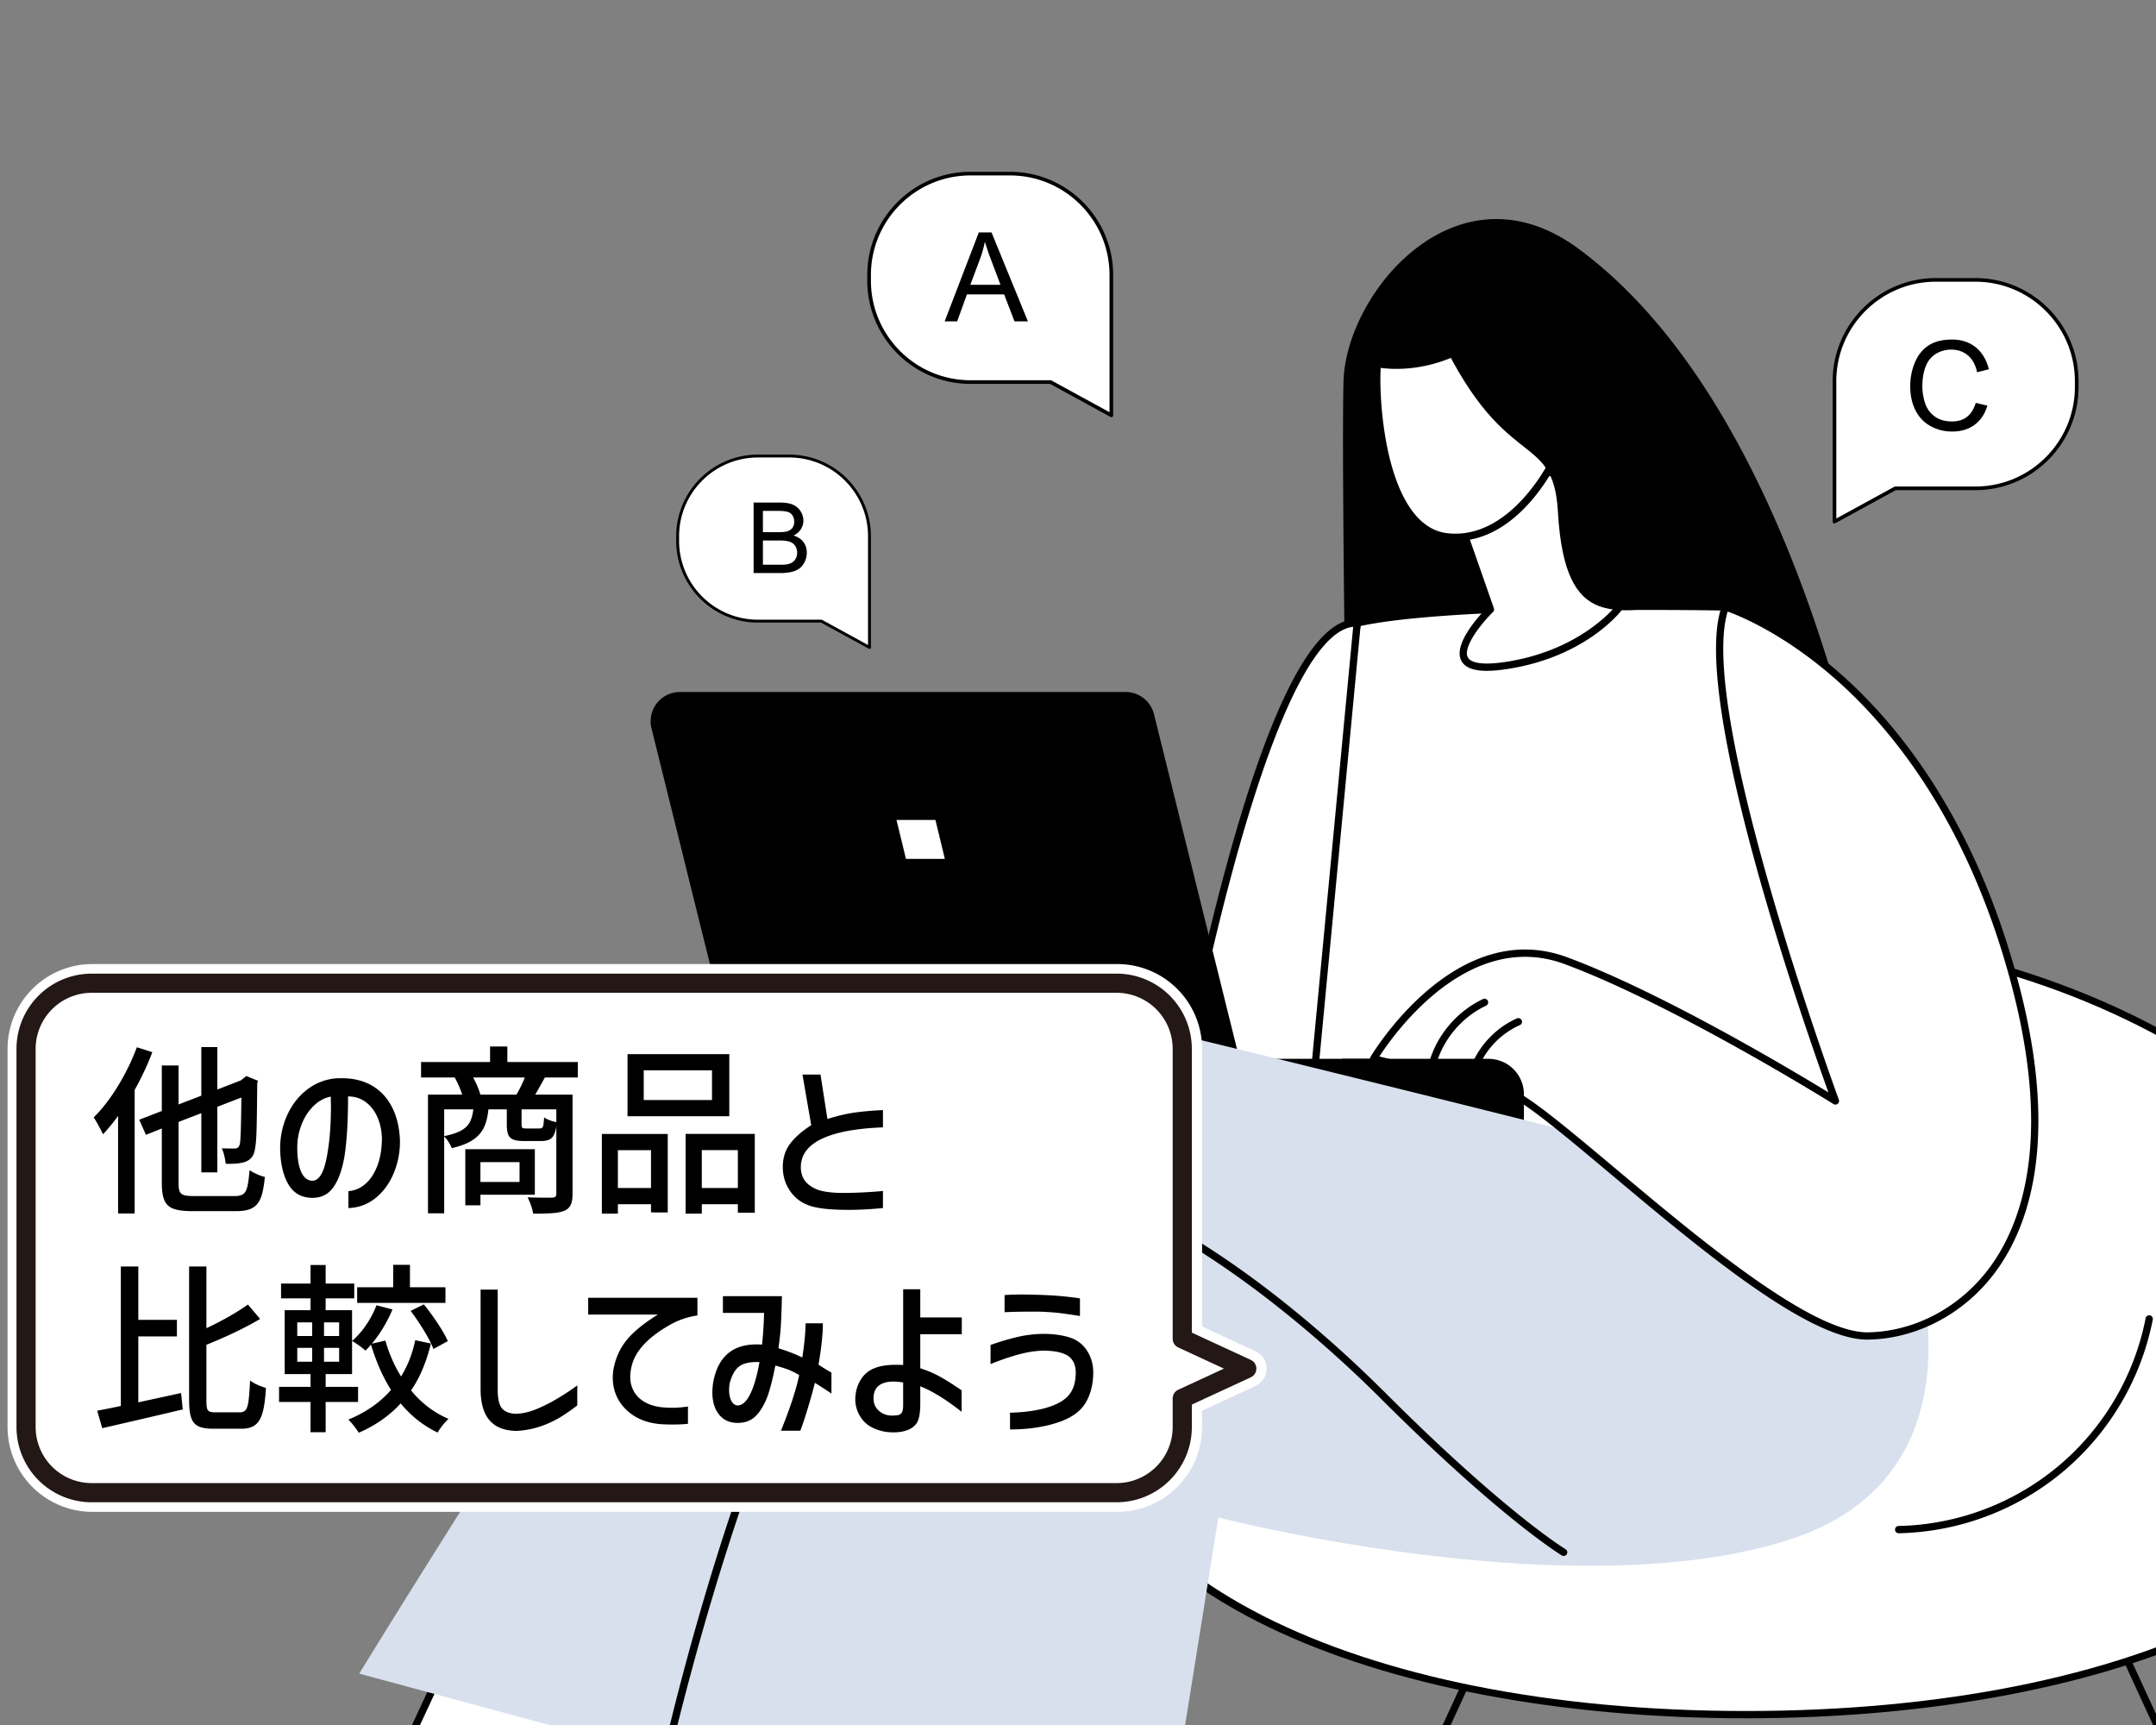 <svg xmlns="http://www.w3.org/2000/svg" xml:space="preserve" width="225" height="180" style="enable-background:new 0 0 225 180"><rect width="100%" height="100%" fill="#808080" stroke="none"/><style>.st0{display:none}.st1{display:inline}.st2{fill:#fff}.st3{fill:#d8e0ed}.st4,.st5{fill:#fff;stroke:#fff;stroke-width:4;stroke-linecap:round;stroke-linejoin:round;stroke-miterlimit:10}.st5{stroke:#231815;stroke-width:2}.st8{fill:#e2eaff}.st9{enable-background:new}</style><g id="レイヤー_4"><g id="Illustration_00000147915318858984541450000003321829546936239534_"><g id="Organization_1_"><path d="m195.46 87.84-54.858-.464s-.62-38.2-.395-47.53c.225-9.332 11.858-23.223 24.517-13.896 18.517 13.645 27.316 44.191 30.736 61.89zm52.55 142.293a.38.38 0 0 0 .346-.54l-42.538-92.42a.38.38 0 1 0-.69.317l42.537 92.422a.378.378 0 0 0 .346.221z"/><circle cx="249.441" cy="233.649" r="3.008"/><path d="M128.076 230.133a.378.378 0 0 0 .346-.221l42.537-92.422a.38.38 0 0 0-.69-.318l-42.538 92.421a.38.38 0 0 0 .345.54z"/><circle cx="126.646" cy="233.649" r="3.008"/><path d="M111.96 143.038c0 22.533 31.45 35.882 70.245 35.882s70.245-13.348 70.245-35.882-31.45-45.72-70.245-45.72-70.246 23.187-70.246 45.72z" class="st2"/><path d="M132.368 169.77c-13.6-6.583-20.79-15.827-20.79-26.732 0-11.167 7.56-22.693 20.742-31.625 13.776-9.334 31.493-14.474 49.884-14.474 18.392 0 36.108 5.14 49.884 14.474 13.181 8.932 20.741 20.458 20.741 31.625 0 10.905-7.188 20.149-20.788 26.733-12.693 6.144-30.392 9.528-49.837 9.528s-37.143-3.383-49.836-9.528zm-20.029-26.732c0 20.902 28.73 35.501 69.866 35.501 41.135 0 69.865-14.599 69.865-35.501 0-21.402-29.878-45.339-69.865-45.339s-69.866 23.937-69.866 45.339z"/><path d="M224.29 137.627c-1.179 6.04-4.479 11.646-9.19 15.607-4.71 3.962-10.798 6.251-16.952 6.377l26.142-21.984z" class="st2"/><path d="M198.148 159.991h.008a27.668 27.668 0 0 0 17.19-6.465 27.671 27.671 0 0 0 9.317-15.825.38.38 0 0 0-.746-.146 26.907 26.907 0 0 1-9.061 15.39 26.906 26.906 0 0 1-16.715 6.287.38.38 0 0 0 .007.76z"/><path d="M198.091 122.83 180.065 63.33s-28.438-.579-38.429 1.68c0 0-6.088 43.749-6.602 53.71l63.057 4.109z" class="st2"/><path d="m198.066 123.21-63.058-4.108a.38.38 0 0 1-.354-.399c.508-9.864 6.544-53.306 6.605-53.744a.38.38 0 0 1 .292-.318c9.922-2.243 38.236-1.695 38.521-1.69a.38.38 0 0 1 .356.27l18.026 59.5a.38.38 0 0 1-.388.489zm-56.09-57.885c-.5 3.608-5.936 42.965-6.542 53.042l62.134 4.048-17.786-58.708c-2.934-.05-28.29-.422-37.806 1.618z"/><path d="M122.549 116.505s9.013-51.977 19.087-51.494l-5.126 53.974-13.961-2.48z" class="st2"/><path d="m136.443 119.359-13.96-2.479a.38.38 0 0 1-.309-.44c.022-.13 2.296-13.16 5.774-25.962 4.714-17.36 9.314-26.055 13.706-25.846a.38.38 0 0 1 .36.416l-5.126 53.973a.378.378 0 0 1-.445.338zm-7.76-28.687c-3.14 11.559-5.297 23.306-5.694 25.526l13.181 2.34 5.047-53.134c-2.759.3-7.068 5.139-12.535 25.268z"/><path d="m83.685 116.505 75.348 2.479v-4.801a3.697 3.697 0 0 0-3.698-3.697h-71.65v6.02z"/><path d="M79.747 113.78h46.508a3.057 3.057 0 0 0 2.967-3.792l-8.79-35.46a3.057 3.057 0 0 0-2.967-2.32H70.958A3.057 3.057 0 0 0 67.99 76l8.79 35.459a3.057 3.057 0 0 0 2.966 2.322z"/><path d="M94.545 89.621h4.06l-.985-4.061h-4.062l.987 4.061zm-34.628 54.265s-20.984 46.562-22.259 47.828c-.834.829-5.946 4.668-9.373 7.218-1.215.903-.79 2.816.692 3.123l48.054 9.944 12.226-54.664-29.34-13.449z" class="st2"/><path d="m76.955 212.37-48.054-9.943a2.11 2.11 0 0 1-1.652-1.629 2.11 2.11 0 0 1 .81-2.172c5.398-4.016 8.712-6.567 9.33-7.18.972-1.055 13.799-29.113 22.182-47.715a.38.38 0 0 1 .502-.19h.004l29.34 13.449a.38.38 0 0 1 .212.429l-12.226 54.663a.38.38 0 0 1-.448.289zm-16.848-67.978c-2.78 6.165-20.92 46.34-22.18 47.592-.827.82-5.577 4.396-9.416 7.253-.437.32-.641.87-.52 1.397.113.53.53.943 1.063 1.048l47.688 9.869 12.077-53.998-28.712-13.161z"/><path d="M77.706 202.246a.38.38 0 0 0 .101-.746l-35.673-9.922a.38.38 0 1 0-.203.732l35.673 9.922c.034.01.069.014.102.014z"/><path d="m121.088 193.333-6.297 37.595a6.864 6.864 0 0 1-6.77 5.73H61.736c-1.564 0-2.349-1.89-1.246-2.998l10.762-10.817 9.094-45.823 40.742 16.313z" class="st2"/><path d="M59.762 235.72a2.106 2.106 0 0 1 .458-2.328l10.682-10.736 9.071-45.71a.378.378 0 0 1 .514-.279l40.742 16.313a.38.38 0 0 1 .234.416l-6.298 37.595a7.222 7.222 0 0 1-7.144 6.047H61.736a2.104 2.104 0 0 1-1.974-1.318zm20.867-58.177-9.005 45.375a.383.383 0 0 1-.103.194L60.76 233.929a1.36 1.36 0 0 0-.296 1.5c.171.41.595.849 1.272.849h46.285a6.464 6.464 0 0 0 6.395-5.413l6.247-37.293-40.033-16.029z"/><path d="M113.704 227.141a.38.38 0 1 0 .005-.76 228.45 228.45 0 0 1-38.62-3.779.38.38 0 0 0-.139.748 229.242 229.242 0 0 0 38.75 3.791h.004z"/><path d="M198.924 127.712s10.277 25.754-12.275 32.976c-22.552 7.222-59.501-2.348-59.501-2.348l-6.22 38.85-83.439-22.552s20.78-33.9 36.351-56.115a34.402 34.402 0 0 1 36.264-13.69c30.522 7.385 84.266 20.564 88.82 22.879z" class="st3"/><path d="M69.52 183.674a.38.38 0 0 0 .37-.297c.117-.518 11.809-51.87 26.218-58.734 16.763-7.986 40.935 14.244 47.944 21.248 12.621 12.612 18.882 16.38 18.944 16.418a.38.38 0 0 0 .387-.654c-.06-.037-6.257-3.774-18.794-16.302-4.478-4.475-13.49-12.781-23.524-18.133-10.06-5.365-18.568-6.463-25.284-3.263-14.742 7.022-26.153 57.124-26.632 59.253a.38.38 0 0 0 .37.464z"/><path d="M143.35 110.486s8.486-14.538 20.079-10.237 28.117 14.635 28.117 14.635-15.256-41.443-11.48-51.552c0 0 19.984 6 29.228 35.874 9.243 29.875-4.546 40.024-14.326 40.2-9.781.176-34.307-25.636-38.174-25.625l-13.444-3.295z" class="st2"/><path d="M168.135 122.546c-5.138-4.313-9.99-8.386-11.339-8.386h-.002a.45.45 0 0 1-.091-.01l-13.444-3.295a.378.378 0 0 1-.238-.56c.086-.149 8.782-14.764 20.539-10.402 9.924 3.682 23.595 11.86 27.255 14.095-2.378-6.6-14.6-41.437-11.106-50.79a.38.38 0 0 1 .465-.23c.207.062 5.143 1.582 11.285 6.808 5.65 4.808 13.395 13.798 18.196 29.318 5.676 18.343 2.429 28.328-1.295 33.474-3.203 4.426-8.208 7.124-13.387 7.217l-.107.001c-6.19 0-17.574-9.554-26.73-17.24zm23.768-7.794a.38.38 0 0 1-.558.453c-.165-.103-16.626-10.361-28.049-14.6-10.03-3.721-17.814 7.274-19.344 9.636l12.891 3.16c1.58.062 5.332 3.15 11.781 8.563 8.586 7.207 20.328 17.063 26.243 17.063l.094-.001c4.942-.09 9.72-2.67 12.784-6.903 3.622-5.006 6.768-14.76 1.185-32.804-4.74-15.323-12.367-24.192-17.929-28.934-5.114-4.36-9.468-6.127-10.699-6.57-3.224 10.443 11.45 50.528 11.601 50.937z"/><path d="M153.772 112.073a.38.38 0 0 0 .359-.256 8.401 8.401 0 0 1 4.48-4.85.38.38 0 1 0-.307-.697c-2.255.991-4.084 2.972-4.892 5.298a.38.38 0 0 0 .36.505zm-4.226-.848a.38.38 0 0 0 .364-.271c.78-2.607 2.714-4.855 5.177-6.014a.38.38 0 0 0-.324-.688c-2.655 1.249-4.742 3.672-5.581 6.484a.38.38 0 0 0 .364.489z"/><path d="M159.033 116.505v-2.322a3.697 3.697 0 0 0-3.698-3.697h-15.321l19.019 6.02z"/><path d="m163.429 48.848 5.515 14.582s-3.747 4.943-12.15 6.069-1.253-5.905-1.253-5.905l-4.059-11.614 11.947-3.132z" class="st2"/><path d="M152.486 68.907c-.83-1.696 1.84-4.615 2.617-5.412l-3.98-11.39a.38.38 0 0 1 .262-.493l11.946-3.132a.38.38 0 0 1 .452.233l5.515 14.583a.38.38 0 0 1-.052.364c-.157.207-3.94 5.082-12.403 6.216-.553.078-1.11.12-1.67.125-1.445 0-2.33-.362-2.687-1.094zm10.708-19.605-11.217 2.94 3.923 11.226a.382.382 0 0 1-.092.397c-1.29 1.27-3.148 3.67-2.639 4.708.304.621 1.575.816 3.575.549 7.29-.977 11.041-4.922 11.767-5.764l-5.317-14.056z"/><path d="M162.124 48.106s-4.137 8.687-11.104 7.914c-6.967-.773-7.62-15.076-7.274-18.079 0 0 6.04 1.32 11.8-3.591 2.752-2.345 7.294 5.036 6.578 13.756z" class="st2"/><path d="M150.978 56.397c-1.543-.17-2.895-.973-4.019-2.383-3.569-4.48-3.837-13.969-3.59-16.116a.378.378 0 0 1 .46-.328c.058.013 5.918 1.224 11.472-3.51.715-.61 1.6-.695 2.488-.24 2.674 1.37 5.267 7.585 4.715 14.317a.391.391 0 0 1-.036.132c-.166.348-3.974 8.18-10.557 8.18a8.16 8.16 0 0 1-.933-.052zm6.464-21.9c-.623-.318-1.162-.272-1.65.143-5.026 4.285-10.2 3.955-11.702 3.746-.17 2.663.228 11.094 3.464 15.155.993 1.246 2.173 1.953 3.508 2.1 6.322.701 10.306-6.879 10.689-7.638.53-6.73-2.146-12.397-4.31-13.505z"/><path d="M151.06 31.255s-3.48-2.2-1.452 2.375c7.186 16.21 12.479 10.928 12.978 19.79.726 12.856 6.358 10.01 12.84 9.911 0 0-5.464-33.325-24.366-32.076z"/></g><path d="m115.978 43.336-6.343-3.47h-8.363c-5.839 0-10.572-4.733-10.572-10.572v-.604c0-5.84 4.733-10.573 10.572-10.573h4.134c5.839 0 10.572 4.734 10.572 10.573v14.646z" class="st2"/><path d="M115.978 43.527a.19.19 0 0 1-.09-.023l-6.302-3.446h-8.314c-5.935 0-10.763-4.829-10.763-10.764v-.604c0-5.935 4.828-10.763 10.763-10.763h4.134c5.935 0 10.763 4.828 10.763 10.763v14.647c0 .067-.036.13-.093.164a.2.2 0 0 1-.098.026zm-14.706-25.22c-5.724 0-10.382 4.658-10.382 10.383v.604c0 5.724 4.658 10.382 10.382 10.382h8.363c.032 0 .064.008.09.023l6.063 3.315V28.69c0-5.725-4.658-10.382-10.382-10.382h-4.134z"/><path d="M107.583 27.994a.824.824 0 0 0-.11.007 3.738 3.738 0 0 0-.426-1.027.914.914 0 1 0-1.282-1.282 3.738 3.738 0 0 0-1.027-.425.914.914 0 1 0-1.813 0c-.362.09-.708.233-1.028.425a.914.914 0 1 0-1.281 1.282c-.19.315-.335.661-.426 1.027a.914.914 0 1 0 0 1.813c.091.366.236.712.426 1.027a.914.914 0 1 0 1.281 1.282c.316.19.661.334 1.028.425a.914.914 0 1 0 1.813 0c.361-.09.708-.233 1.027-.425a.914.914 0 1 0 1.282-1.282c.19-.315.334-.66.425-1.027a.914.914 0 1 0 .11-1.82zm-3.751 2.61a1.697 1.697 0 1 1 0-3.393 1.697 1.697 0 0 1 0 3.393z" class="st2"/><path d="m98.586 33.532 3.564-9.283h1.324l3.799 9.283h-1.4l-1.082-2.812h-3.882l-1.02 2.812h-1.303zm2.678-3.812h3.147l-.969-2.571a25.388 25.388 0 0 1-.658-1.925 11.814 11.814 0 0 1-.5 1.773l-1.02 2.723z" class="st9"/><path d="M191.446 39.779c0-5.839 4.734-10.573 10.573-10.573h4.133c5.84 0 10.573 4.734 10.573 10.573v.604c0 5.839-4.734 10.573-10.573 10.573h-8.362l-6.344 3.47V39.778z" class="st2"/><path d="M191.349 54.59a.191.191 0 0 1-.093-.164V39.78c0-5.935 4.828-10.764 10.763-10.764h4.133c5.935 0 10.764 4.829 10.764 10.764v.604c0 5.935-4.829 10.763-10.764 10.763h-8.313l-6.302 3.446a.19.19 0 0 1-.09.023.2.2 0 0 1-.098-.026zm14.803-25.194h-4.133c-5.725 0-10.382 4.657-10.382 10.382v14.326l6.062-3.316a.185.185 0 0 1 .09-.023h8.363c5.725 0 10.382-4.657 10.382-10.382v-.604c0-5.725-4.657-10.382-10.382-10.383z"/><path d="M198.928 39.997a.914.914 0 0 0 1.024.906c.091.366.236.712.426 1.027a.914.914 0 1 0 1.281 1.282c.316.19.661.334 1.028.425a.914.914 0 1 0 1.813 0c.361-.09.708-.233 1.027-.425a.914.914 0 1 0 1.282-1.282c.19-.315.334-.66.425-1.027a.914.914 0 1 0 0-1.812 3.738 3.738 0 0 0-.425-1.028.914.914 0 1 0-1.282-1.281 3.738 3.738 0 0 0-1.027-.426.914.914 0 1 0-1.813 0c-.362.09-.708.233-1.028.426a.914.914 0 1 0-1.281 1.281c-.19.316-.335.661-.426 1.028a.914.914 0 0 0-1.024.906zm2.968 0a1.697 1.697 0 0 1 3.393-.005v.005a1.697 1.697 0 0 1-3.393 0z" class="st2"/><path d="M205.361 37.076c-.477-.397-1.06-.595-1.748-.595-.565 0-1.09.146-1.576.437-.486.291-.844.731-1.073 1.32-.23.589-.346 1.278-.346 2.067 0 .613.098 1.207.291 1.783a2.708 2.708 0 0 0 1.011 1.377c.479.342 1.075.513 1.788.513.621 0 1.136-.154 1.545-.462.41-.308.723-.8.938-1.476l1.209.285c-.25.857-.69 1.522-1.324 1.995-.633.473-1.414.71-2.343.71-.818 0-1.569-.187-2.25-.561a3.797 3.797 0 0 1-1.577-1.64c-.37-.72-.554-1.563-.554-2.53 0-.886.164-1.716.49-2.488s.805-1.363 1.432-1.77 1.44-.611 2.44-.611c.968 0 1.785.265 2.454.794s1.133 1.3 1.39 2.309l-1.228.31c-.169-.781-.492-1.37-.969-1.767z" class="st9"/><path d="m90.74 67.56-5.024-2.748h-6.624a8.374 8.374 0 0 1-8.373-8.373v-.479a8.374 8.374 0 0 1 8.373-8.374h3.274a8.374 8.374 0 0 1 8.374 8.374v11.6z" class="st2"/><path d="M90.74 67.71a.153.153 0 0 1-.073-.017l-4.99-2.73h-6.585c-4.7 0-8.524-3.823-8.524-8.524v-.478c0-4.7 3.824-8.525 8.524-8.525h3.274c4.7 0 8.524 3.825 8.524 8.525v11.6a.15.15 0 0 1-.15.15zM79.092 47.739c-4.534 0-8.222 3.689-8.222 8.222v.479c0 4.534 3.689 8.222 8.222 8.222h6.624c.025 0 .05.006.072.018l4.8 2.626V55.96c0-4.534-3.688-8.222-8.221-8.222h-3.275z"/><path d="M84.09 55.41a.6.6 0 0 0-.087.006 2.952 2.952 0 0 0-.337-.814.724.724 0 1 0-1.015-1.015 2.952 2.952 0 0 0-.814-.337.725.725 0 1 0-1.436 0c-.286.071-.56.185-.813.337a.724.724 0 1 0-1.015 1.015 2.952 2.952 0 0 0-.337.814.725.725 0 1 0 0 1.435c.072.29.186.564.337.813a.724.724 0 1 0 1.015 1.015c.25.15.523.265.813.337a.725.725 0 1 0 1.436 0c.287-.07.561-.184.814-.337a.724.724 0 1 0 1.015-1.015c.15-.25.265-.523.337-.813a.725.725 0 1 0 .087-1.442zm-2.97 2.067a1.344 1.344 0 1 1 0-2.688 1.344 1.344 0 0 1 0 2.688z" class="st2"/><path d="M78.646 59.794v-7.352h2.758c.562 0 1.012.075 1.351.223.34.15.605.378.798.688.192.309.288.632.288.97 0 .314-.085.61-.255.888-.17.277-.428.501-.773.672.445.13.787.352 1.026.667.239.314.358.685.358 1.113 0 .344-.072.664-.218.96s-.325.524-.539.685a2.25 2.25 0 0 1-.805.363 4.89 4.89 0 0 1-1.186.123h-2.803zm.973-4.262h1.59c.43 0 .74-.029.927-.086.247-.073.434-.195.56-.366s.187-.384.187-.642c0-.244-.058-.459-.175-.644a.888.888 0 0 0-.501-.381c-.218-.069-.59-.103-1.119-.103h-1.47v2.222zm0 3.395h1.83c.314 0 .535-.012.662-.036.224-.04.412-.107.562-.2.15-.094.274-.23.371-.409.097-.179.146-.385.146-.62 0-.273-.07-.511-.211-.714a1.11 1.11 0 0 0-.584-.426c-.25-.082-.608-.123-1.076-.123h-1.7v2.528z" class="st9"/></g><path d="M9.642 102.596h106.954a6.853 6.853 0 0 1 6.853 6.853v30.248l6.732 3.114-6.732 3.114v2.98a6.853 6.853 0 0 1-6.853 6.853H9.642a6.853 6.853 0 0 1-6.853-6.853V109.45a6.853 6.853 0 0 1 6.853-6.853z" class="st4"/><path d="M9.573 102.596h106.954a6.853 6.853 0 0 1 6.853 6.853v30.248l6.732 3.114-6.732 3.114v2.98a6.853 6.853 0 0 1-6.853 6.853H9.573a6.853 6.853 0 0 1-6.853-6.853V109.45a6.853 6.853 0 0 1 6.853-6.853z" class="st5"/><path d="M15.898 109.792a29.242 29.242 0 0 1-1.843 3.933v12.9h-1.73v-10.183a20.18 20.18 0 0 1-1.576 1.92c-.09-.203-.238-.495-.447-.875s-.382-.678-.522-.892c.887-.874 1.73-1.964 2.527-3.269s1.456-2.653 1.976-4.047l1.615.513zm8.645 15.01c.38 0 .665-.073.855-.218.19-.146.33-.403.418-.77.088-.367.164-.937.228-1.71.203.14.459.279.77.418s.585.235.826.285c-.089.95-.228 1.672-.418 2.166-.19.495-.481.852-.874 1.074-.393.221-.957.332-1.691.332h-4.598c-.848 0-1.498-.082-1.948-.247a1.58 1.58 0 0 1-.95-.874c-.183-.418-.275-1.019-.275-1.805v-5.7l-1.653.665-.703-1.577 2.356-.912v-4.75h1.748v4.066l2.375-.912v-5.072h1.672v4.426l2.45-.95.267-.209.304-.247 1.216.494-.076.266a299.004 299.004 0 0 1-.057 4.522c-.026 1.09-.076 1.818-.152 2.185-.05.43-.169.764-.351.998a1.51 1.51 0 0 1-.732.503c-.456.152-1.12.216-1.995.19a6.651 6.651 0 0 0-.152-.855 3.318 3.318 0 0 0-.266-.76c.317.013.76.02 1.33.02.152 0 .272-.033.36-.096s.159-.196.21-.399c.076-.392.127-2.002.152-4.826l-2.508.969v6.84H21.01v-6.175l-2.375.912v6.403c0 .38.037.663.114.845.076.185.218.31.427.381.21.07.542.105.997.105h4.37zM39.354 116.499c-.298-.646-.707-1.155-1.225-1.53-.52-.373-1.122-.56-1.806-.56 0 2.242-.095 4.12-.285 5.634-.19 1.513-.554 2.717-1.092 3.61-.54.893-1.315 1.339-2.328 1.339-1.14 0-1.986-.478-2.536-1.435-.551-.956-.833-2.22-.846-3.79a8.328 8.328 0 0 1 .76-3.458c.494-1.064 1.174-1.931 2.043-2.603a5.696 5.696 0 0 1 2.954-1.178c.152-.013.38-.018.684-.018 1.203 0 2.248.255 3.135.768.887.514 1.58 1.252 2.08 2.214.501.963.782 2.103.846 3.42a8.592 8.592 0 0 1-.617 3.43c-.438 1.083-1.068 1.963-1.89 2.64a4.647 4.647 0 0 1-2.87 1.074v-1.767c.634-.038 1.216-.281 1.748-.732.532-.449.956-1.088 1.273-1.919.317-.829.475-1.807.475-2.935-.038-.823-.206-1.558-.503-2.204zm-5.292 4.436c.317-1.55.475-3.379.475-5.481l-.019-1.025c-.659.125-1.257.452-1.796.978-.538.525-.956 1.175-1.254 1.947s-.446 1.57-.446 2.394c0 1.052.13 1.88.39 2.49s.636.93 1.13.968c.697.038 1.204-.719 1.52-2.27zM56.862 112.433c-.494.9-.83 1.495-1.007 1.787h3.895v10.374c0 .481-.064.857-.19 1.13-.127.272-.348.478-.665.617-.317.127-.723.209-1.216.247-.494.038-1.172.057-2.033.057a5.103 5.103 0 0 0-.228-.855 6.186 6.186 0 0 0-.36-.855c.455.026 1.07.038 1.842.038h.722c.165-.012.278-.047.341-.104.064-.058.096-.155.096-.295v-7.049c-.089.596-.25 1.001-.484 1.216-.236.216-.599.323-1.093.323h-1.768c-.505 0-.886-.05-1.14-.152-.253-.1-.43-.273-.531-.513s-.152-.589-.152-1.045v-1.596h-1.919c-.076.773-.238 1.413-.484 1.92-.247.505-.634.933-1.16 1.282-.526.348-1.25.63-2.175.845a4.15 4.15 0 0 0-.342-.646 2.857 2.857 0 0 0-.456-.57v8.018h-1.691V114.22h3.572a10.551 10.551 0 0 0-.78-1.787h-3.514v-1.615h7.201v-1.615h1.805v1.615H60.3v1.615h-3.44zm-10.507 6.119c.747-.153 1.33-.343 1.748-.57.418-.23.722-.517.912-.865.19-.349.317-.802.38-1.36h-3.04v2.795zm9.462 6.117h-5.68v1.102h-1.578v-5.852h7.258v4.75zm-1.919-10.45c.33-.557.62-1.153.874-1.786h-5.396c.316.57.57 1.165.76 1.787h3.762zm.323 7.05h-4.085v2.07h4.085v-2.07zm3.838-5.511H54.43v1.577c0 .19.029.307.085.351.058.045.194.067.408.067h1.369c.127 0 .221-.025.285-.075s.107-.156.133-.314c.025-.16.05-.415.076-.77.127.102.313.2.56.294s.485.162.713.2v-1.33zM62.81 126.645v-8.322h6.877v8.19H67.94v-.856h-3.458v.988h-1.672zm5.129-6.63h-3.458v3.95h3.458v-3.95zM76.109 110v6.48H65.488V110h10.621zm-1.805 4.788v-3.097H67.18v3.097h7.125zm-2.755 3.534h7.22v8.227h-1.767v-.893H73.24v.988h-1.69v-8.322zm1.69 5.643h3.763v-3.952H73.24v3.952zM92.144 117.64c-2.8.101-4.928.5-6.384 1.196-1.457.697-2.185 1.685-2.185 2.964 0 .786.285 1.4.855 1.843.444.342.96.567 1.55.674.588.109 1.23.162 1.927.162.823 0 1.672-.025 2.546-.076s1.437-.095 1.691-.133v1.786c-1.254.126-2.457.19-3.61.19-1.609 0-2.831-.108-3.667-.323-.988-.253-1.764-.76-2.327-1.52s-.846-1.64-.846-2.64c0-.938.254-1.743.76-2.414.507-.671 1.24-1.317 2.204-1.938l-.912-5.282h1.882l.721 4.636c1.038-.329 1.995-.554 2.87-.674s1.848-.206 2.925-.257v1.805zM14.435 146.329l4.465-.969.17 1.71c-2.393.57-5.192 1.222-8.398 1.957l-.53-1.824a83.01 83.01 0 0 0 2.469-.494v-14.554h1.824v5.566h4.027v1.73h-4.027v6.878zm10.602 1.045c.278 0 .484-.092.618-.276.133-.183.227-.497.284-.94.058-.443.111-1.146.162-2.11.202.166.462.318.778.457.317.14.609.247.875.323-.064 1.09-.177 1.934-.342 2.536s-.418 1.04-.76 1.312-.83.408-1.463.408h-2.926c-.684 0-1.204-.085-1.558-.257-.355-.17-.605-.465-.75-.883-.147-.418-.22-1.02-.22-1.806v-13.983h1.806v6.44c.81-.38 1.6-.788 2.366-1.225.765-.437 1.42-.852 1.966-1.244l1.273 1.5c-1.457.875-3.325 1.774-5.605 2.699v5.833c0 .367.022.634.066.798.045.165.13.275.257.333.127.057.336.085.627.085h2.546zM33.986 136.715h2.755v6.669h-2.755v1.33h3.382v1.577h-3.382v3.154h-1.577v-3.154h-3.287v-1.577h3.287v-1.33H29.71v-6.67h2.698v-1.234H29.33v-1.539h3.078v-1.938h1.577v1.938h2.983v1.54h-2.983v1.234zm-2.964 1.273v1.425h1.558v-1.425h-1.558zm0 2.66v1.444h1.558v-1.444h-1.558zm4.37-1.235v-1.425h-1.577v1.425h1.577zm0 2.679v-1.444h-1.577v1.444h1.577zm9.576-1.9c-.468 1.938-1.159 3.571-2.07 4.902 1.113 1.342 2.418 2.33 3.913 2.963a4.98 4.98 0 0 0-.608.657 5.747 5.747 0 0 0-.533.77c-1.481-.71-2.767-1.723-3.856-3.04-1.153 1.266-2.61 2.285-4.37 3.058-.127-.202-.3-.447-.523-.732s-.415-.497-.579-.636c1.81-.735 3.3-1.767 4.465-3.097-.836-1.317-1.533-2.895-2.09-4.732-.19.229-.38.438-.57.627-.532-.442-1-.778-1.406-1.006a8.477 8.477 0 0 0 1.472-1.672 9.607 9.607 0 0 0 1.074-2.052l1.672.436a14.458 14.458 0 0 1-2.147 3.573l1.406-.324c.38 1.343.924 2.591 1.634 3.744.684-1.09 1.178-2.35 1.482-3.782l1.634.343zm1.52-5.87v1.633h-9.215v-1.634h3.762v-2.337h1.748v2.337h3.705zm-2.26 1.785c.505.62.996 1.292 1.472 2.014.474.722.82 1.33 1.035 1.824l-1.501.817c-.19-.506-.51-1.13-.96-1.872-.45-.74-.92-1.44-1.415-2.1l1.368-.683zM50.155 134.568h1.786v10.43c0 .9.133 1.534.398 1.901.267.367.735.576 1.407.627.747 0 1.557-.19 2.431-.57a16.4 16.4 0 0 0 2.062-1.064c.741-.443 1.409-.886 2.005-1.33v2.09c-.621.482-1.236.905-1.843 1.273-1.47.86-2.983 1.324-4.541 1.387-1.241-.026-2.169-.4-2.783-1.12-.615-.723-.922-1.806-.922-3.25v-10.374zM61.383 137.17v-1.747h11.4v1.842a8.095 8.095 0 0 0-2.983 1.046c-2.204 1.267-3.496 2.672-3.876 4.218-.101.43-.151.81-.151 1.14 0 .468.088.9.266 1.292.24.532.624.96 1.15 1.282.524.323 1.142.522 1.852.599.418.038.79.057 1.12.057.495 0 1.039-.045 1.634-.134v1.806c-.443.05-.968.076-1.577.076-.38 0-.798-.012-1.254-.038-1.406-.114-2.552-.564-3.438-1.35-1.052-.936-1.577-2.115-1.577-3.533 0-.127.013-.342.038-.646.202-1.241.661-2.309 1.377-3.201.716-.894 1.814-1.796 3.297-2.708h-7.278zM75.444 137v-1.748H81.6a89.828 89.828 0 0 1-.104 2.955c-.045.778-.131 1.605-.257 2.48 1.038.328 1.868.652 2.49.968.227-1.495.34-2.685.34-3.572h1.806c0 1.115-.152 2.553-.456 4.313.29.202.74.482 1.35.836v2.185a38.086 38.086 0 0 0-1.73-1.121c-.19.773-.437 1.663-.742 2.67-.303 1.006-.563 1.782-.778 2.327h-2.015c.976-2.432 1.609-4.37 1.9-5.814-.493-.279-.886-.471-1.177-.58a19.472 19.472 0 0 0-1.311-.408c-.355 1.799-.704 3.053-1.045 3.762-.38.798-.792 1.368-1.236 1.71s-.994.513-1.652.513c-.824 0-1.47-.289-1.938-.865s-.704-1.358-.704-2.347c0-.29.033-.645.096-1.063.493-2.61 1.995-3.914 4.503-3.914.253 0 .45.007.589.018a40.49 40.49 0 0 0 .209-3.305h-4.294zm2.86 8.445c.385-.79.705-1.896.958-3.315-.949-.038-1.65.108-2.098.437-.45.33-.79.925-1.017 1.786-.038.24-.058.47-.058.684 0 .469.083.855.248 1.16.165.303.386.455.665.455.481-.013.915-.415 1.301-1.207zM96.04 146.5c0 .887-.109 1.526-.324 1.919-.203.342-.516.601-.94.779-.425.177-.935.266-1.53.266-.697 0-1.33-.12-1.9-.36a3.108 3.108 0 0 1-1.51-1.198 3.423 3.423 0 0 1-.58-1.88c.013-.786.203-1.47.57-2.054a2.841 2.841 0 0 1 1.369-1.177c.595-.253 1.354-.38 2.28-.38.341 0 .6.007.779.02v-7.905h1.786v2.944h4.332v1.748H96.04v3.554c.747.24 1.43.531 2.051.874.62.342 1.374.817 2.261 1.425v2.242c-1.621-1.28-3.058-2.166-4.312-2.66v1.843zm-1.977.969c.127-.152.19-.43.19-.836v-2.375a6.866 6.866 0 0 0-1.006-.095c-.685 0-1.204.15-1.559.446-.354.298-.531.738-.531 1.32.012.57.23 1.024.655 1.36.424.335.953.472 1.586.408.316 0 .54-.076.665-.228zM103.374 140.344a26.791 26.791 0 0 1 2.897-.855c.843-.19 1.713-.291 2.612-.304 1.001 0 1.9.12 2.699.36.785.242 1.399.698 1.842 1.369.444.672.666 1.432.666 2.28 0 1.267-.278 2.35-.836 3.25-.558.899-1.555 1.576-2.993 2.032-1.437.455-3.056.684-4.854.684v-1.748c1.557-.038 2.88-.228 3.97-.57 1.052-.33 1.796-.779 2.233-1.349.437-.57.655-1.323.655-2.26 0-.786-.26-1.362-.778-1.73-.52-.367-1.388-.557-2.604-.57-.709.026-1.386.114-2.033.266-1.038.24-2.197.621-3.476 1.14v-1.995zm1.463-5.207a27.81 27.81 0 0 1 1.938-.056c.316 0 .918.013 1.805.038 1.468.05 2.843.17 4.123.361v1.843c-.95-.152-1.7-.26-2.252-.323a25.225 25.225 0 0 0-2.042-.133h-.93c-.926 0-1.807.019-2.642.057v-1.787z"/></g></svg>